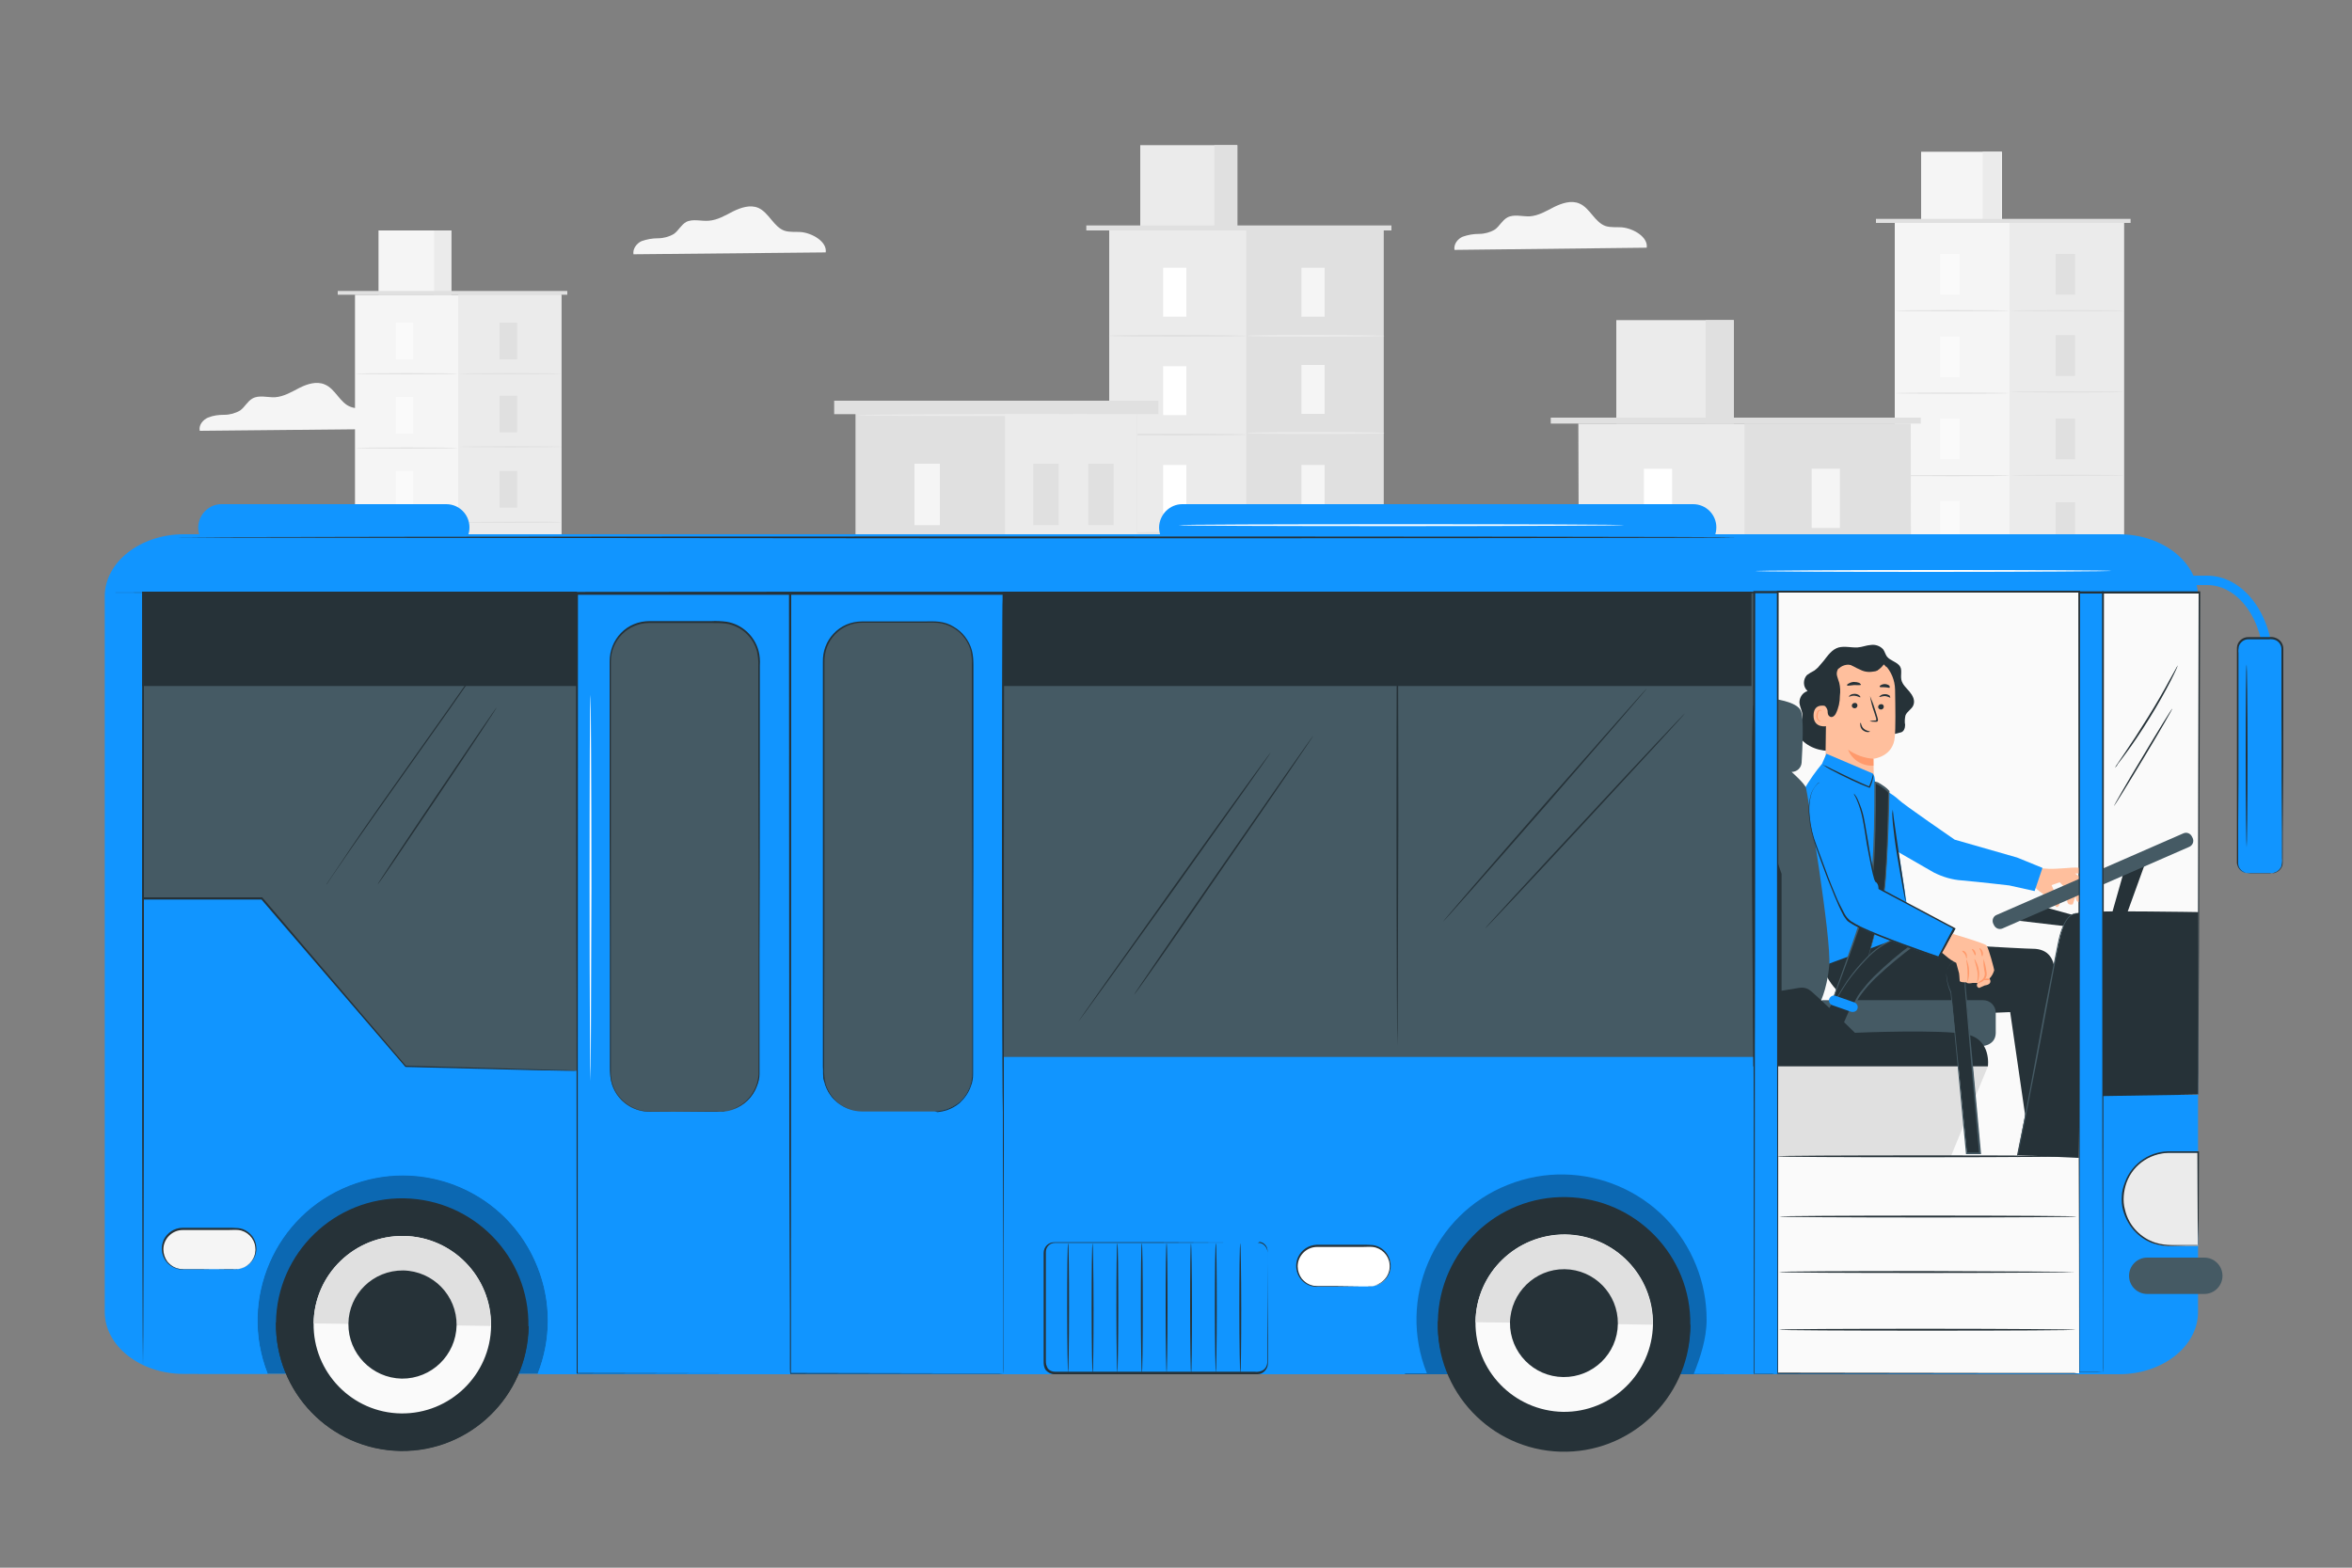 <svg xmlns="http://www.w3.org/2000/svg" xmlns:xlink="http://www.w3.org/1999/xlink" id="Capa_1" x="0px" y="0px" viewBox="0 0 750 500" style="enable-background:new 0 0 750 500;" xml:space="preserve">
<rect x="0" y="0" width="750" height="500" fill="#808080" stroke="none"/>
<style type="text/css">
	.st0{fill:#EBEBEB;}
	.st1{fill:#E0E0E0;}
	.st2{fill:#FFFFFF;}
	.st3{fill:#F5F5F5;}
	.st4{fill:#FAFAFA;}
	.st5{fill:#1195FF;}
	.st6{fill:#263238;}
	.st7{fill:#0C68B2;}
	.st8{fill:#1B2327;}
	.st9{fill:#455A64;}
	.st10{fill:#FFBF9D;}
	.st11{fill:#FF9A6C;}
</style>
<g>
	<rect x="353.7" y="73.5" class="st0" width="87.5" height="228.9"></rect>
	<rect x="397.4" y="73.5" class="st1" width="43.7" height="228.9"></rect>
	<rect x="363.6" y="46.3" class="st0" width="30.9" height="27.2"></rect>
	<rect x="387.2" y="46.3" class="st1" width="7.4" height="27.2"></rect>
	<rect x="346.4" y="71.9" class="st1" width="97.3" height="1.6"></rect>
	<rect x="370.9" y="85.4" class="st2" width="7.4" height="15.6"></rect>
	<path class="st1" d="M397.4,107.1c0,0.2-9.8,0.3-21.9,0.3c-12.1,0-21.9-0.1-21.9-0.3s9.8-0.3,21.9-0.3   C387.6,106.8,397.4,107,397.4,107.1z"></path>
	<rect x="415" y="85.4" class="st3" width="7.4" height="15.6"></rect>
	<path class="st0" d="M441.5,107.1c0,0.2-9.8,0.3-21.9,0.3s-21.9-0.1-21.9-0.3s9.8-0.3,21.9-0.3S441.5,107,441.5,107.1z"></path>
	<rect x="415" y="116.4" class="st3" width="7.4" height="15.6"></rect>
	<path class="st0" d="M441.5,138.1c0,0.2-9.8,0.3-21.9,0.3s-21.9-0.1-21.9-0.3c0-0.2,9.8-0.3,21.9-0.3S441.5,137.9,441.5,138.1z"></path>
	<rect x="415" y="148.3" class="st3" width="7.4" height="15.6"></rect>
	<path class="st0" d="M441.5,170c0,0.2-9.8,0.3-21.9,0.3s-21.9-0.1-21.9-0.3c0-0.2,9.8-0.3,21.9-0.3S441.5,169.9,441.5,170z"></path>
	<rect x="415" y="180.2" class="st3" width="7.4" height="15.6"></rect>
	<path class="st0" d="M441.5,202c0,0.2-9.8,0.3-21.9,0.3s-21.9-0.1-21.9-0.3c0-0.2,9.8-0.3,21.9-0.3S441.5,201.8,441.5,202z"></path>
	<rect x="415" y="211.2" class="st3" width="7.4" height="15.6"></rect>
	<path class="st0" d="M441.5,233c0,0.2-9.8,0.3-21.9,0.3s-21.9-0.1-21.9-0.3c0-0.2,9.8-0.3,21.9-0.3S441.5,232.8,441.5,233z"></path>
	<rect x="415" y="242.4" class="st3" width="7.4" height="15.6"></rect>
	<rect x="415" y="273.9" class="st3" width="7.4" height="15.6"></rect>
	<path class="st0" d="M441.5,264.1c0,0.2-9.8,0.3-21.9,0.3s-21.9-0.1-21.9-0.3c0-0.2,9.8-0.3,21.9-0.3S441.5,263.9,441.5,264.1z"></path>
	<rect x="370.9" y="116.8" class="st2" width="7.4" height="15.6"></rect>
	<path class="st1" d="M397.4,138.6c0,0.2-9.8,0.3-21.9,0.3c-12.1,0-21.9-0.1-21.9-0.3s9.8-0.3,21.9-0.3   C387.6,138.3,397.4,138.4,397.4,138.6z"></path>
	<rect x="370.9" y="148.3" class="st2" width="7.4" height="15.6"></rect>
	<path class="st1" d="M397.4,170c0,0.2-9.8,0.3-21.9,0.3c-12.1,0-21.9-0.1-21.9-0.3c0-0.2,9.8-0.3,21.9-0.3   C387.6,169.7,397.4,169.9,397.4,170z"></path>
	<rect x="370.9" y="179.8" class="st2" width="7.4" height="15.6"></rect>
	<path class="st1" d="M397.4,201.5c0,0.2-9.8,0.3-21.9,0.3c-12.1,0-21.9-0.1-21.9-0.3c0-0.2,9.8-0.3,21.9-0.3   C387.6,201.2,397.4,201.3,397.4,201.5z"></path>
	<rect x="370.9" y="211.2" class="st2" width="7.4" height="15.6"></rect>
	<path class="st1" d="M397.4,233c0,0.2-9.8,0.3-21.9,0.3c-12.1,0-21.9-0.1-21.9-0.3c0-0.2,9.8-0.3,21.9-0.3   C387.6,232.7,397.4,232.8,397.4,233z"></path>
	<rect x="370.9" y="242.7" class="st2" width="7.4" height="15.6"></rect>
	<path class="st1" d="M397.4,264.4c0,0.2-9.8,0.3-21.9,0.3c-12.1,0-21.9-0.1-21.9-0.3s9.8-0.3,21.9-0.3   C387.6,264.1,397.4,264.3,397.4,264.4z"></path>
	<rect x="370.9" y="274.2" class="st2" width="7.4" height="15.6"></rect>
	<rect x="272.8" y="131.9" class="st1" width="89.9" height="170.5"></rect>
	<rect x="320.5" y="131.9" class="st0" width="42.1" height="170.5"></rect>
	<rect x="291.6" y="147.9" class="st3" width="8.1" height="19.6"></rect>
	<rect x="291.6" y="224.8" class="st3" width="8.1" height="19.6"></rect>
	<path class="st3" d="M320.5,175.3c0,0.2-10.7,0.3-23.9,0.3c-13.2,0-23.9-0.1-23.9-0.3s10.7-0.3,23.9-0.3   C309.9,174.9,320.5,175.1,320.5,175.3z"></path>
	<rect x="291.6" y="186.6" class="st3" width="8.1" height="19.6"></rect>
	<path class="st3" d="M320.5,214c0,0.2-10.7,0.3-23.9,0.3c-13.2,0-23.9-0.1-23.9-0.3c0-0.2,10.7-0.3,23.9-0.3   C309.9,213.7,320.5,213.8,320.5,214z"></path>
	<rect x="329.5" y="147.9" class="st1" width="8.1" height="19.6"></rect>
	<rect x="347" y="147.9" class="st1" width="8.1" height="19.6"></rect>
	<rect x="329.5" y="185.2" class="st1" width="8.1" height="19.6"></rect>
	<rect x="347" y="185.2" class="st1" width="8.1" height="19.6"></rect>
	<rect x="329.5" y="222.4" class="st1" width="8.1" height="19.6"></rect>
	<rect x="347" y="222.4" class="st1" width="8.1" height="19.6"></rect>
	<rect x="266" y="127.8" class="st1" width="103.4" height="4.3"></rect>
	<ellipse class="st0" cx="318.4" cy="132.4" rx="44.9" ry="0.3"></ellipse>
	<rect x="604.2" y="71.1" class="st3" width="73" height="231.3"></rect>
	<rect x="640.8" y="71.1" class="st0" width="36.5" height="230.7"></rect>
	<rect x="612.6" y="48.4" class="st3" width="25.8" height="22.7"></rect>
	<rect x="632.2" y="48.4" class="st0" width="6.1" height="22.7"></rect>
	<polyline class="st1" points="598.2,71.1 598.2,69.8 679.4,69.8 679.4,71.1  "></polyline>
	<rect x="618.7" y="81" class="st4" width="6.2" height="13"></rect>
	<ellipse class="st1" cx="622.5" cy="99.1" rx="18.2" ry="0.2"></ellipse>
	<rect x="655.5" y="81" class="st1" width="6.2" height="13"></rect>
	<ellipse class="st1" cx="659.3" cy="99.1" rx="18.2" ry="0.2"></ellipse>
	<rect x="655.5" y="106.9" class="st1" width="6.2" height="13"></rect>
	<ellipse class="st1" cx="659.3" cy="125" rx="18.2" ry="0.2"></ellipse>
	<rect x="655.5" y="133.5" class="st1" width="6.2" height="13"></rect>
	<path class="st1" d="M677.6,151.6c0,0.1-8.2,0.2-18.2,0.2s-18.2-0.1-18.2-0.2c0-0.1,8.2-0.2,18.2-0.2S677.6,151.5,677.6,151.6z"></path>
	<rect x="655.5" y="160.2" class="st1" width="6.2" height="13"></rect>
	<ellipse class="st1" cx="659.3" cy="178.3" rx="18.2" ry="0.2"></ellipse>
	<rect x="655.5" y="186" class="st1" width="6.2" height="13"></rect>
	<ellipse class="st1" cx="659.3" cy="204.2" rx="18.2" ry="0.2"></ellipse>
	<rect x="655.5" y="212" class="st1" width="6.2" height="13"></rect>
	<rect x="655.5" y="238.3" class="st1" width="6.2" height="13"></rect>
	<ellipse class="st1" cx="659.3" cy="230.2" rx="18.2" ry="0.2"></ellipse>
	<rect x="618.7" y="107.3" class="st4" width="6.2" height="13"></rect>
	<ellipse class="st1" cx="622.5" cy="125.4" rx="18.2" ry="0.2"></ellipse>
	<rect x="618.7" y="133.5" class="st4" width="6.2" height="13"></rect>
	<path class="st1" d="M640.8,151.7c0,0.1-8.2,0.2-18.2,0.2s-18.2-0.1-18.2-0.2s8.2-0.2,18.2-0.2S640.8,151.5,640.8,151.7z"></path>
	<rect x="618.7" y="159.8" class="st4" width="6.2" height="13"></rect>
	<path class="st1" d="M640.8,177.9c0,0.1-8.2,0.2-18.2,0.2s-18.2-0.1-18.2-0.2s8.2-0.2,18.2-0.2S640.8,177.8,640.8,177.9z"></path>
	<rect x="618.7" y="186" class="st4" width="6.2" height="13"></rect>
	<ellipse class="st1" cx="622.5" cy="204.2" rx="18.2" ry="0.2"></ellipse>
	<rect x="618.7" y="212.3" class="st4" width="6.2" height="13"></rect>
	<ellipse class="st1" cx="622.5" cy="230.4" rx="18.2" ry="0.2"></ellipse>
	<rect x="618.7" y="238.6" class="st4" width="6.2" height="13"></rect>
	<rect x="113.2" y="94" class="st3" width="65.8" height="208.5"></rect>
	<rect x="146.1" y="94" class="st0" width="32.9" height="207.9"></rect>
	<rect x="120.7" y="73.5" class="st3" width="23.2" height="20.5"></rect>
	<rect x="138.4" y="73.5" class="st0" width="5.5" height="20.5"></rect>
	<polyline class="st1" points="107.7,94 107.7,92.8 180.9,92.8 180.9,94  "></polyline>
	<rect x="126.2" y="102.9" class="st4" width="5.6" height="11.7"></rect>
	<path class="st1" d="M146.1,119.2c0,0.1-7.4,0.2-16.4,0.2s-16.4-0.1-16.4-0.2s7.4-0.2,16.4-0.2C138.7,119,146.1,119.1,146.1,119.2z   "></path>
	<rect x="159.3" y="102.9" class="st1" width="5.6" height="11.7"></rect>
	<path class="st1" d="M179.2,119.2c0,0.1-7.4,0.2-16.4,0.2c-9.1,0-16.4-0.1-16.4-0.2s7.4-0.2,16.4-0.2   C171.9,119,179.2,119.1,179.2,119.2z"></path>
	<rect x="159.3" y="126.2" class="st1" width="5.6" height="11.7"></rect>
	<path class="st1" d="M179.2,142.5c0,0.1-7.4,0.2-16.4,0.2c-9.1,0-16.4-0.1-16.4-0.2s7.4-0.2,16.4-0.2   C171.9,142.3,179.2,142.4,179.2,142.5z"></path>
	<rect x="159.3" y="150.2" class="st1" width="5.6" height="11.7"></rect>
	<path class="st1" d="M179.2,166.6c0,0.1-7.4,0.2-16.4,0.2c-9.1,0-16.4-0.1-16.4-0.2c0-0.1,7.4-0.2,16.4-0.2   C171.9,166.3,179.2,166.4,179.2,166.6z"></path>
	<rect x="159.3" y="174.2" class="st1" width="5.6" height="11.7"></rect>
	<path class="st1" d="M179.2,190.6c0,0.1-7.4,0.2-16.4,0.2c-9.1,0-16.4-0.1-16.4-0.2s7.4-0.2,16.4-0.2   C171.9,190.3,179.2,190.4,179.2,190.6z"></path>
	<rect x="159.3" y="197.5" class="st1" width="5.6" height="11.7"></rect>
	<path class="st1" d="M179.2,213.9c0,0.1-7.4,0.2-16.4,0.2c-9.1,0-16.4-0.1-16.4-0.2s7.4-0.2,16.4-0.2   C171.9,213.7,179.2,213.8,179.2,213.9z"></path>
	<rect x="159.3" y="221" class="st1" width="5.6" height="11.7"></rect>
	<rect x="159.3" y="244.7" class="st1" width="5.6" height="11.7"></rect>
	<path class="st1" d="M179.2,237.3c0,0.1-7.4,0.2-16.4,0.2c-9.1,0-16.4-0.1-16.4-0.2s7.4-0.2,16.4-0.2   C171.9,237.1,179.2,237.2,179.2,237.3z"></path>
	<rect x="126.2" y="126.6" class="st4" width="5.6" height="11.7"></rect>
	<path class="st1" d="M146.1,142.9c0,0.1-7.4,0.2-16.4,0.2s-16.4-0.1-16.4-0.2c0-0.1,7.4-0.2,16.4-0.2   C138.7,142.7,146.1,142.8,146.1,142.9z"></path>
	<rect x="126.2" y="150.2" class="st4" width="5.6" height="11.7"></rect>
	<path class="st1" d="M146.1,166.6c0,0.1-7.4,0.2-16.4,0.2s-16.4-0.1-16.4-0.2s7.4-0.2,16.4-0.2   C138.7,166.3,146.1,166.4,146.1,166.6z"></path>
	<rect x="126.2" y="173.9" class="st4" width="5.6" height="11.7"></rect>
	<path class="st1" d="M146.1,190.2c0,0.1-7.4,0.2-16.4,0.2s-16.4-0.1-16.4-0.2c0-0.1,7.4-0.2,16.4-0.2   C138.7,190,146.1,190.1,146.1,190.2z"></path>
	<rect x="126.2" y="197.5" class="st4" width="5.6" height="11.7"></rect>
	<path class="st1" d="M146.1,213.9c0,0.1-7.4,0.2-16.4,0.2s-16.4-0.1-16.4-0.2s7.4-0.2,16.4-0.2   C138.7,213.7,146.1,213.8,146.1,213.9z"></path>
	<rect x="126.2" y="221.2" class="st4" width="5.6" height="11.7"></rect>
	<path class="st1" d="M146.1,237.6c0,0.1-7.4,0.2-16.4,0.2s-16.4-0.1-16.4-0.2c0-0.1,7.4-0.2,16.4-0.2   C138.7,237.3,146.1,237.4,146.1,237.6z"></path>
	<rect x="126.2" y="244.9" class="st4" width="5.6" height="11.7"></rect>
	<polygon class="st0" points="609.8,302.7 503.8,302.7 503.3,135.1 609.3,135.1  "></polygon>
	<rect x="556.3" y="135.1" class="st1" width="53" height="167.6"></rect>
	<rect x="515.4" y="102.1" class="st0" width="37.5" height="33"></rect>
	<rect x="543.9" y="102.1" class="st1" width="8.9" height="33"></rect>
	<rect x="494.5" y="133.2" class="st1" width="118" height="1.9"></rect>
	<rect x="524.2" y="149.5" class="st2" width="9" height="18.9"></rect>
	<path class="st1" d="M556.3,175.8c0,0.2-11.9,0.4-26.5,0.4c-14.6,0-26.5-0.2-26.5-0.4c0-0.2,11.9-0.4,26.5-0.4   C544.5,175.5,556.3,175.7,556.3,175.8z"></path>
	<rect x="577.7" y="149.5" class="st3" width="9" height="18.9"></rect>
	<path class="st0" d="M609.8,175.8c0,0.2-11.9,0.4-26.5,0.4c-14.6,0-26.5-0.2-26.5-0.4c0-0.2,11.9-0.4,26.5-0.4   C597.9,175.5,609.8,175.7,609.8,175.8z"></path>
	<rect x="577.7" y="187.1" class="st3" width="9" height="18.9"></rect>
	<path class="st0" d="M609.8,213.4c0,0.2-11.9,0.4-26.5,0.4c-14.6,0-26.5-0.2-26.5-0.4c0-0.2,11.9-0.4,26.5-0.4   C597.9,213.1,609.8,213.2,609.8,213.4z"></path>
	<rect x="577.7" y="225.8" class="st3" width="9" height="18.9"></rect>
	<path class="st0" d="M609.8,252.1c0,0.2-11.9,0.4-26.5,0.4c-14.6,0-26.5-0.2-26.5-0.4s11.9-0.4,26.5-0.4   C597.9,251.8,609.8,251.9,609.8,252.1z"></path>
	<rect x="577.7" y="264.5" class="st3" width="9" height="18.9"></rect>
	<path class="st0" d="M609.8,290.8c0,0.2-11.9,0.4-26.5,0.4c-14.6,0-26.5-0.2-26.5-0.4s11.9-0.4,26.5-0.4   C597.9,290.5,609.8,290.6,609.8,290.8z"></path>
	<rect x="524.2" y="187.7" class="st2" width="9" height="18.9"></rect>
	<path class="st1" d="M556.3,214c0,0.2-11.9,0.4-26.5,0.4c-14.6,0-26.5-0.2-26.5-0.4c0-0.2,11.9-0.4,26.5-0.4   C544.5,213.6,556.3,213.8,556.3,214z"></path>
	<rect x="524.2" y="225.8" class="st2" width="9" height="18.9"></rect>
	<path class="st1" d="M556.3,252.1c0,0.2-11.9,0.4-26.5,0.4c-14.6,0-26.5-0.2-26.5-0.4c0-0.2,11.9-0.4,26.5-0.4   C544.5,251.8,556.3,252,556.3,252.1z"></path>
	<rect x="524.2" y="264" class="st2" width="9" height="18.9"></rect>
	<path class="st1" d="M556.3,290.3c0,0.2-11.9,0.4-26.5,0.4c-14.6,0-26.5-0.2-26.5-0.4s11.9-0.4,26.5-0.4   C544.5,289.9,556.3,290.1,556.3,290.3z"></path>
	<path class="st1" d="M647.3,302.4c0,0.1-128.9,0.3-287.9,0.3s-287.9-0.1-287.9-0.3s128.9-0.3,287.9-0.3   C518.5,302.2,647.3,302.3,647.3,302.4z"></path>
	<path class="st3" d="M125,136.8c0.5-3.4-4.3-6.2-8-6.5c-1.7-0.1-3.5,0.1-5.1-0.5c-3.5-1.2-4.9-5.8-8.4-7.2c-2.6-1.1-5.6-0.1-8,1.1   c-2.5,1.3-5,2.8-7.8,3c-2.4,0.1-5.1-0.8-7.2,0.4c-1.6,0.9-2.4,2.7-3.9,3.8c-1.5,0.9-3.3,1.4-5.1,1.4c-1.8,0-3.5,0.2-5.2,0.9   c-1.6,0.7-3,2.4-2.6,4.2L125,136.8z"></path>
	<path class="st3" d="M263.3,80.5c0.5-3.4-4.3-6.2-8-6.5c-1.7-0.1-3.5,0.1-5.1-0.4c-3.5-1.2-5-5.8-8.4-7.3c-2.6-1.1-5.5-0.1-8,1.1   c-2.5,1.3-5,2.8-7.8,3c-2.4,0.2-5.1-0.7-7.2,0.4c-1.6,0.9-2.4,2.7-3.9,3.8c-1.5,0.9-3.3,1.4-5.1,1.4c-1.8,0-3.5,0.3-5.2,0.9   c-1.6,0.7-2.9,2.5-2.6,4.2L263.3,80.5z"></path>
	<path class="st3" d="M525.1,79c0.5-3.4-4.3-6.2-8-6.5c-1.7-0.1-3.5,0.1-5.1-0.4c-3.5-1.2-5-5.8-8.4-7.2c-2.6-1.1-5.5-0.1-8,1.1   c-2.5,1.3-5,2.8-7.8,3c-2.4,0.1-5.1-0.8-7.2,0.4c-1.6,0.9-2.4,2.7-3.9,3.8c-1.5,0.9-3.3,1.4-5.1,1.4c-1.8,0-3.5,0.3-5.2,0.9   c-1.6,0.7-2.9,2.4-2.6,4.2L525.1,79z"></path>
	<polyline class="st5" points="63.2,362 180.3,362 180.3,438.1 63.2,438.1 63.2,362  "></polyline>
	<path class="st6" d="M180.3,438.1H63.2V362h117.1V438.1 M63.3,438.1h117V362h-117V438.1"></path>
	<path class="st7" d="M128.4,374.9c-5.7,0-11.5,1.1-17.1,3.3c-23.7,9.4-35.2,36.2-26,59.9h86.2c4.3-10.9,4.3-23.1-0.1-34   C164.2,385.9,146.8,374.9,128.4,374.9"></path>
	<path class="st8" d="M171.6,438.1H85.4c0,0,0,0,0,0L171.6,438.1C171.5,438.1,171.6,438.1,171.6,438.1"></path>
	<path class="st5" d="M675.7,170.4H58.6c-13.9,0-25.2,8.9-25.2,19.8v228.2c0,10.9,11.3,19.8,25.2,19.8h26.8   c-9.5-23.7,2.1-50.7,25.9-60.1c23.7-9.5,50.7,2.1,60.1,25.9c4.4,11,4.4,23.3,0,34.3h504.3c13.9,0,25.2-8.9,25.2-19.8V190.3   C700.9,179.3,689.6,170.4,675.7,170.4"></path>
	<rect x="319.8" y="188.7" class="st9" width="247.1" height="148.4"></rect>
	<path class="st6" d="M33.9,189c0-0.1,149.4-0.3,333.7-0.3c184.3,0,333.7,0.1,333.7,0.3c0,0.1-149.4,0.3-333.7,0.3   C183.3,189.3,33.9,189.1,33.9,189z"></path>
	<path class="st5" d="M377,160.8h162.9c4.1,0,7.4,3.3,7.4,7.4c0,4.1-3.3,7.4-7.4,7.4H377c-4.1,0-7.4-3.3-7.4-7.4   C369.7,164.1,373,160.8,377,160.8z"></path>
	<path class="st5" d="M70.6,160.8h71.7c4.1,0,7.4,3.3,7.4,7.4c0,4.1-3.3,7.4-7.4,7.4H70.6c-4.1,0-7.4-3.3-7.4-7.4   C63.3,164.1,66.6,160.8,70.6,160.8z"></path>
	<polyline class="st7" points="549.8,359.6 448,359.6 448,438.3 549.8,438.3 549.8,359.6  "></polyline>
	<path class="st9" d="M702.9,412.7h-18.2c-3.2,0-5.8-2.6-5.8-5.8c0-3.2,2.6-5.8,5.8-5.8h18.2c3.2,0,5.8,2.6,5.8,5.8   C708.7,410.1,706.1,412.7,702.9,412.7z"></path>
	<path class="st0" d="M700.9,397.4h-9.2c-8.2,0-14.9-6.7-14.9-14.9c0-8.2,6.7-14.9,14.9-14.9h9.2V397.4z"></path>
	<path class="st6" d="M700.9,397.4c0-0.2,0-0.4,0-0.6c0-0.4,0-1,0-1.7c0-1.5,0-3.6-0.1-6.2c0-5.3-0.1-12.7-0.1-21.4l0.2,0.2h-8.5   c-3-0.1-6,0.7-8.5,2.3c-2.7,1.7-4.7,4.2-5.8,7.2c-0.5,1.4-0.8,2.9-0.9,4.3c-0.1,1.4,0,2.9,0.4,4.3c0.6,2.6,1.9,5,3.8,6.9   c1.6,1.6,3.6,2.9,5.8,3.6c1.8,0.6,3.7,0.8,5.6,0.8h4.4l2.8,0h0.7L700.9,397.4c0.1-0.1,0-0.1-0.2-0.1H700l-2.8,0l-4.4,0.1   c-2,0.1-3.9-0.1-5.8-0.7c-2.3-0.7-4.3-2-6-3.7c-1.9-1.9-3.3-4.4-4-7c-0.4-1.4-0.5-2.9-0.4-4.4c0-0.8,0.1-1.5,0.3-2.3   c0.2-0.8,0.4-1.5,0.7-2.2c1.1-3.1,3.2-5.7,6-7.5c2.6-1.7,5.7-2.5,8.8-2.4h8.8v0.2c0,8.8-0.1,16.2-0.1,21.5c0,2.6,0,4.6-0.1,6.1   c0,0.7,0,1.2,0,1.6C701,396.9,701,397.1,700.9,397.4z"></path>
	<path class="st3" d="M75.2,404.8H58.3c-3.6,0-6.5-2.9-6.5-6.5s2.9-6.5,6.5-6.5h16.9c3.6,0,6.4,2.9,6.4,6.5S78.7,404.8,75.2,404.8z"></path>
	<path class="st6" d="M75.2,404.8c1-0.1,1.9-0.3,2.8-0.7c2.4-1.2,3.8-3.8,3.4-6.4c-0.3-2.8-2.6-5.1-5.4-5.4c-1-0.1-2.1,0-3.2,0H58.3   c-3.4,0-6.2,2.8-6.2,6.2c0,1.4,0.5,2.8,1.3,3.9c0.7,0.8,1.5,1.5,2.5,1.9c0.9,0.4,1.9,0.5,2.9,0.5h5.5l8,0.1h2.2   C74.7,404.7,75,404.7,75.2,404.8c-0.2,0-0.4,0-0.7,0h-2.2l-8,0.1h-5.5c-1.1,0.1-2.1-0.1-3.1-0.5c-3.4-1.4-5-5.3-3.6-8.7l0-0.1   c1.1-2.4,3.5-4,6.1-4h14.5c1.1,0,2.2,0,3.3,0.1c1.1,0.1,2.1,0.5,2.9,1.1c1.6,1.1,2.6,2.8,2.8,4.7c0.2,1.6-0.2,3.1-1.1,4.4   c-1.1,1.6-2.8,2.6-4.7,2.8c-0.2,0-0.4,0-0.6,0S75.2,404.8,75.2,404.8z"></path>
	<path class="st5" d="M724.8,211.5h-3c0-13.7-8-24.9-18-24.9h-33v-3h33C715.4,183.6,724.8,196.1,724.8,211.5z"></path>
	<path class="st5" d="M716.8,203.5h7.5c1.9,0,3.4,1.5,3.4,3.4v68.2c0,1.9-1.5,3.4-3.4,3.4h-7.5c-1.9,0-3.4-1.5-3.4-3.4v-68.2   C713.4,205,715,203.5,716.8,203.5z"></path>
	<path class="st6" d="M724.3,278.5c0.6,0,1.1-0.2,1.7-0.5c0.6-0.4,1.1-0.9,1.4-1.5c0.3-0.9,0.4-1.9,0.3-2.8c0-4.4,0-10.7-0.1-18.5   c-0.1-7.8,0-17.1-0.1-27.5c0-5.2,0-10.6,0-16.2v-4.2c0.1-1.4-0.7-2.7-2-3.2c-0.6-0.2-1.3-0.3-2-0.2h-6.6c-1.4,0-2.6,1-3,2.3   c-0.1,0.7-0.2,1.4-0.1,2.1v2.2c0,2.9,0,5.8,0,8.6c0,5.6,0,11,0,16.2c0,10.3,0,19.6-0.1,27.5c0,3.9,0,7.4,0,10.5c0,0.8,0,1.5,0,2.2   c0.1,1.3,1,2.4,2.3,2.8c0.5,0.1,1.1,0.2,1.7,0.2l5,0h1.3L724.3,278.5l-0.4-0.1h-1.3h-5c-0.6,0-1.2,0-1.8-0.1   c-1.4-0.4-2.3-1.6-2.5-3c0-0.7,0-1.5,0-2.3c0-3.1,0-6.6,0-10.5c0-7.8,0-17.1,0-27.5c0-5.2,0-10.6,0-16.2v-11.7c0-0.4,0-0.8,0.1-1.2   c0.4-1.6,1.9-2.7,3.5-2.7h6.7c0.8-0.1,1.5,0,2.2,0.3c1.5,0.6,2.4,2.1,2.3,3.7c0,1.4,0,2.8,0,4.2c0,5.6,0,11,0,16.2   c0,10.3,0,19.6-0.1,27.5s-0.1,14.1-0.1,18.5c0,0.5,0,1.1,0,1.6c0,1.2-0.7,2.3-1.8,2.9c-0.4,0.2-0.8,0.4-1.2,0.4   C724.8,278.5,724.6,278.5,724.3,278.5z"></path>
	<polygon class="st9" points="183.9,341.5 129.3,340.1 83.4,286.5 45.6,286.5 45.6,189 183.9,189  "></polygon>
	<path class="st6" d="M183.9,341.5c0,0,0-0.2,0-0.7c0-0.5,0-1.2,0-2.1c0-1.9,0-4.7,0-8.3c0-7.2,0-17.8-0.1-31.2   c0-26.8-0.1-64.9-0.1-110.2l0.2,0.2H60.8H45.6l0.3-0.3c0,34.6,0,67.6,0,97.5l-0.2-0.2h37.8h0.1l0.1,0.1l45.8,53.7l-0.1-0.1   l40.2,1.1l10.7,0.3l2.8,0.1L183.9,341.5l-0.9,0l-2.7,0l-10.6-0.2l-40.3-1h-0.1l0,0l-46-53.5l0.2,0.1H45.6h-0.2v-0.2   c0-30,0-62.9,0-97.5v-0.3h15.4h123.1h0.2v0.3c0,45.4-0.1,83.5-0.1,110.3c0,13.4,0,23.9-0.1,31.2c0,3.6,0,6.3,0,8.2   c0,0.9,0,1.6,0,2.1C183.9,341.3,183.9,341.5,183.9,341.5z"></path>
	<path class="st6" d="M458.5,421.4c0.4-22.2,18.7-40,40.9-39.6c22.2,0.4,40,18.7,39.6,40.9c-0.4,22.2-18.7,40-40.9,39.6   C475.9,462,458.1,443.6,458.5,421.4z"></path>
	<path class="st6" d="M458.5,421.4v0.1c-0.7,22.2,16.8,40.8,39,41.5c22.2,0.7,40.8-16.8,41.5-39c0-0.5,0-0.9,0-1.4v-0.1L458.5,421.4   z"></path>
	<path class="st4" d="M470.5,421.6c-0.2,15.6,12.3,28.4,27.9,28.7c15.6,0.2,28.4-12.3,28.7-27.9c0.2-15.6-12.2-28.4-27.9-28.7   C483.5,393.6,470.7,406,470.5,421.6z"></path>
	<path class="st1" d="M499.2,393.8c-15.6-0.2-28.5,12.2-28.7,27.9l0,0l56.5,0.8C527.2,406.8,514.8,394,499.2,393.8z"></path>
	<path class="st6" d="M481.5,421.8c-0.1,9.5,7.5,17.3,17,17.4c9.5,0.1,17.3-7.5,17.4-17c0.1-9.5-7.5-17.3-17-17.4   C489.5,404.7,481.7,412.3,481.5,421.8L481.5,421.8z"></path>
	<path class="st6" d="M88,421.8c0.3-22.2,18.7-40,40.9-39.6s40,18.7,39.6,40.9c-0.3,22.2-18.7,40-40.9,39.6S87.7,444.1,88,421.8z"></path>
	<path class="st6" d="M88,421.8L88,421.8c-0.3,22.3,17.4,40.6,39.7,41c22.2,0.3,40.5-17.4,40.9-39.7v-0.1L88,421.8z"></path>
	<path class="st4" d="M100,422.1c-0.2,15.6,12.3,28.5,27.9,28.7c15.6,0.2,28.5-12.3,28.7-27.9c0.2-15.6-12.3-28.5-27.9-28.7h0   C113.1,394,100.2,406.4,100,422.1z"></path>
	<path class="st1" d="M128.7,394.2c-15.6-0.2-28.5,12.2-28.7,27.9l56.5,0.8C156.8,407.3,144.3,394.4,128.7,394.2z"></path>
	<path class="st6" d="M111.1,422.2c-0.1,9.5,7.5,17.3,17,17.5c9.5,0.1,17.3-7.5,17.5-17c0.1-9.5-7.5-17.3-17-17.5   C119,405.1,111.2,412.7,111.1,422.2z"></path>
	<path class="st6" d="M45.6,435.4c-0.1,0-0.3-55.2-0.3-123.2c0-68.1,0.1-123.2,0.3-123.2s0.3,55.2,0.3,123.2S45.7,435.4,45.6,435.4z   "></path>
	<path class="st6" d="M54.9,171.4c0-0.1,111.7-0.3,249.4-0.3c137.7,0,249.4,0.1,249.4,0.3s-111.7,0.3-249.4,0.3   C166.5,171.6,54.9,171.5,54.9,171.4z"></path>
	<path class="st6" d="M319.8,354.6c-0.1,0-0.3-36.6-0.3-81.7s0.1-81.7,0.3-81.7c0.1,0,0.3,36.6,0.3,81.7   C320,318.1,319.9,354.6,319.8,354.6z"></path>
	<path class="st6" d="M445.6,333.6c-0.1,0-0.3-31.9-0.3-71.2s0.1-71.2,0.3-71.2c0.2,0,0.3,31.9,0.3,71.2   C445.8,301.8,445.7,333.6,445.6,333.6z"></path>
	<path class="st6" d="M361.6,317.3c-0.1-0.1,12.6-18.7,28.4-41.5s28.7-41.3,28.8-41.2s-12.6,18.7-28.4,41.5   C374.7,299,361.8,317.4,361.6,317.3z"></path>
	<path class="st6" d="M343.9,325.8c-0.1-0.1,13.5-19.3,30.4-43c16.9-23.7,30.7-42.8,30.9-42.8s-13.5,19.3-30.4,43   C357.8,306.7,344,325.8,343.9,325.8z"></path>
	<path class="st6" d="M460.2,293.9c-0.1-0.1,14.3-16.8,32.3-37.4c18-20.5,32.6-37.1,32.7-37c0.1,0.1-14.4,16.8-32.3,37.4   C474.9,277.5,460.3,294,460.2,293.9z"></path>
	<path class="st6" d="M473.5,296.2c-0.1-0.1,14.1-15.6,31.7-34.5c17.6-19,32-34.3,32.1-34.2S523.2,243,505.6,262   S473.6,296.3,473.5,296.2z"></path>
	<path class="st5" d="M319.8,354.5v83.5H455c-9.5-23.7,2.1-50.7,25.8-60.1c23.7-9.5,50.7,2.1,60.1,25.8c2.2,5.5,3.3,11.3,3.3,17.2   c0,6.1-2,12-4.1,17.3l19.1,0.1v-83.8H319.8z"></path>
	<path class="st2" d="M436.8,410.3H420c-3.6,0-6.5-2.9-6.5-6.5c0-3.6,2.9-6.5,6.5-6.5h16.9c3.6,0,6.5,2.9,6.5,6.5   C443.3,407.4,440.4,410.3,436.8,410.3L436.8,410.3z"></path>
	<path class="st6" d="M436.8,410.3c1-0.1,1.9-0.3,2.8-0.8c1-0.5,1.9-1.3,2.5-2.2c0.8-1.2,1.2-2.7,1-4.2c-0.3-2.8-2.6-5.1-5.4-5.4   c-1-0.1-2.1,0-3.2,0H420c-3.4,0-6.2,2.8-6.2,6.2c0,1.4,0.5,2.8,1.3,3.9c0.7,0.8,1.5,1.5,2.5,1.9c0.9,0.4,1.9,0.5,2.9,0.5h5.5l8,0.1   h2.2C436.4,410.2,436.7,410.2,436.8,410.3c-0.2,0-0.4,0-0.7,0l-2.2,0l-8,0.1h-5.5c-1.1,0.1-2.1-0.1-3.1-0.5   c-3.4-1.5-4.9-5.5-3.4-8.9c1.1-2.4,3.4-3.9,6-4h14.5c1.1,0,2.2,0,3.3,0.1c3,0.4,5.4,2.8,5.7,5.9c0.2,1.6-0.2,3.1-1.1,4.4   c-0.7,1-1.6,1.7-2.6,2.2c-0.7,0.3-1.4,0.5-2.1,0.6c-0.2,0-0.4,0-0.6,0L436.8,410.3z"></path>
	<rect x="184" y="189.4" class="st5" width="67.8" height="248.7"></rect>
	<path class="st6" d="M251.8,438.1c0,0,0-0.4,0-1.2s0-2,0-3.6c0-3.2,0-7.9,0-14c0-12.2,0-30-0.1-52.2c0-44.4-0.1-106.5-0.1-177.6   l0.2,0.2H184l0.3-0.3c0,101.5-0.1,191.8-0.1,248.7l-0.2-0.2l50,0.1h13.3h3.4L251.8,438.1l-1.1-0.1h-3.4h-13.2l-50,0.1h-0.2v-0.2   c0-56.9-0.1-147.2-0.1-248.7V189h68.3v0.2c0,71.2-0.1,133.4-0.1,177.8c0,22.2,0,39.9-0.1,52.1c0,6.1,0,10.8,0,14c0,1.6,0,2.8,0,3.6   C251.9,437.5,251.8,438.1,251.8,438.1z"></path>
	<path class="st9" d="M207.1,198.4h22.5c6.9,0,12.5,5.6,12.5,12.5v131.2c0,6.9-5.6,12.5-12.5,12.5h-22.5c-6.9,0-12.5-5.6-12.5-12.5   V210.9C194.6,204,200.2,198.4,207.1,198.4z"></path>
	<path class="st6" d="M229.6,354.5c0,0,0.3,0,1-0.1c1-0.1,1.9-0.3,2.8-0.6c1.5-0.5,2.9-1.3,4.1-2.3c1.6-1.4,2.9-3.2,3.6-5.2   c0.5-1.2,0.7-2.5,0.8-3.7c0-1.3,0-2.8,0-4.3c0-3,0-6.2,0-9.6c0-6.9,0-14.8,0-23.5c0-17.5,0-38.2-0.1-61.3c0-5.8,0-11.7,0-17.7   v-13.8c0.1-1.5-0.1-3.1-0.4-4.6c-1.2-4.6-5-8.1-9.8-8.9c-1.6-0.2-3.2-0.2-4.8-0.2h-19.8c-6.7,0-12.2,5.5-12.2,12.2l0,0.1v19.2   c0,12.6,0,24.7,0,36.2c0,23.1,0,43.9,0,61.3c0,4.4,0,8.5,0,12.4c0,1,0,2,0,2.9c0.1,0.9,0.2,1.8,0.5,2.7c0.5,1.7,1.4,3.3,2.6,4.6   c2.2,2.4,5.2,3.9,8.4,4.1c3,0.1,5.7,0,8.1,0.1h11.2h2.9L229.6,354.5l-1-0.1h-2.9l-11.2,0.1c-2.4,0-5.1,0-8.1,0   c-3.3-0.2-6.4-1.7-8.6-4.1c-1.9-2.1-3-4.7-3.2-7.5c-0.1-1-0.1-1.9-0.1-2.9c0-3.9,0-8.1,0-12.4c0-17.5,0-38.2-0.1-61.3   c0-11.5,0-23.6,0-36.2c0-6.3,0-12.7,0-19.2c0-3.4,1.3-6.6,3.6-9c2.4-2.5,5.7-3.8,9.1-3.8h19.7c1.6-0.1,3.3,0,4.9,0.2   c4.9,0.8,8.9,4.5,10.2,9.3c0.4,1.5,0.5,3.1,0.4,4.7V226c0,6,0,11.9,0,17.7c0,23.1,0,43.8-0.1,61.3c0,8.7,0,16.6,0,23.6   c0,3.5,0,6.7,0,9.6c0,1.5,0,2.9,0,4.3c0,1.3-0.3,2.6-0.8,3.8c-1.3,3.6-4.2,6.4-7.9,7.5c-0.9,0.3-1.9,0.5-2.9,0.5L229.6,354.5z"></path>
	<path class="st6" d="M319.9,438.1c0,0,0-0.4,0-1.2s0-2,0-3.6c0-3.2,0-7.9,0-14c0-12.2,0-30-0.1-52.2c0-44.4-0.1-106.5-0.1-177.6   l0.2,0.2h-67.9l0.3-0.3c0,101.5-0.1,191.8-0.1,248.7l-0.2-0.2l49.9,0.1h13.3h3.4L319.9,438.1l-1.1,0h-3.4h-13.2l-50,0.1H252V438   c0-56.9-0.1-147.2-0.1-248.7V189h68.3v0.2c-0.1,71.2-0.1,133.4-0.1,177.8c0,22.2-0.1,39.9-0.1,52.1c0,6.1,0,10.8,0,14   c0,1.6,0,2.8,0,3.6S319.9,438.1,319.9,438.1z"></path>
	<path class="st9" d="M274.9,198.4h23c6.7,0,12.2,5.5,12.2,12.2v131.7c0,6.7-5.5,12.2-12.2,12.2h-23c-6.7,0-12.2-5.5-12.2-12.2   V210.6C262.7,203.9,268.2,198.4,274.9,198.4z"></path>
	<path class="st6" d="M298,354.5c1.3-0.1,2.6-0.3,3.8-0.7c1.5-0.5,2.9-1.3,4.1-2.3c1.6-1.4,2.8-3.2,3.5-5.3c0.4-1.2,0.6-2.5,0.6-3.8   c0-1.3,0-2.8,0-4.3c0-3,0-6.2,0-9.7c0-6.9,0-14.8,0-23.6c0-17.5,0-38.3-0.1-61.4c0-5.8,0-11.7,0-17.7c0-3,0-6.1,0-9.2V212   c0.1-1.5-0.1-3.1-0.4-4.6c-1.3-4.6-5.2-8-10-8.7c-1.5-0.2-3.2-0.1-4.8-0.1h-19.8c-3.3,0-6.4,1.4-8.7,3.8c-2.2,2.4-3.4,5.5-3.3,8.8   c0,6.5,0,12.9,0,19.2c0,12.6,0,24.7,0,36.2c0,23.1,0,43.9-0.1,61.4c0,4.4,0,8.5,0,12.5c-0.1,1.9,0.1,3.8,0.6,5.6   c0.6,1.7,1.5,3.2,2.7,4.5c2.2,2.4,5.3,3.7,8.5,3.8h8.1h11.2h2.9h1h-1h-2.9l-11.2,0h-8.1c-3.3-0.1-6.4-1.4-8.7-3.8   c-1.3-1.3-2.2-2.9-2.8-4.6c-0.1-0.4-0.2-0.9-0.4-1.4s-0.2-0.9-0.2-1.4c-0.1-1,0-1.9-0.1-2.9c0-3.9,0-8.1,0-12.5   c0-17.5,0-38.3,0-61.4c0-11.6,0-23.7,0-36.2v-19c-0.1-3.4,1.1-6.7,3.4-9.1c2.3-2.5,5.6-3.9,9.1-3.9h19.7c1.6,0,3.2-0.1,4.9,0.1   c1.6,0.2,3.2,0.7,4.6,1.6c2.8,1.6,4.9,4.3,5.8,7.5c0.4,1.5,0.5,3.1,0.5,4.7v13.8c0,6.1,0,12,0,17.7c0,23.1,0,43.9-0.1,61.4   c0,8.7,0,16.6,0,23.6c0,3.5,0,6.7,0,9.7c0,1.5,0,2.9,0,4.3c0,1.3-0.2,2.6-0.7,3.8c-0.7,2.1-2,3.9-3.6,5.4c-1.2,1-2.6,1.8-4.1,2.3   c-0.9,0.3-1.9,0.5-2.9,0.6L298,354.5z"></path>
	<path class="st6" d="M120.4,282.1c-0.1-0.1,8.3-12.8,18.8-28.4c10.5-15.6,19.1-28.2,19.2-28.1c0.1,0.1-8.3,12.8-18.8,28.4   C129.1,269.6,120.6,282.2,120.4,282.1z"></path>
	<path class="st6" d="M104.1,282.1l0.1-0.2l0.4-0.6l1.6-2.4c1.4-2.1,3.4-5.1,5.9-8.8c5-7.4,12.1-17.5,20-28.6   c7.9-11.1,15-21.2,20.1-28.5l6-8.7l1.6-2.4l0.4-0.6c0.1-0.1,0.2-0.2,0.2-0.2l-0.1,0.2l-0.4,0.6l-1.6,2.4c-1.4,2.1-3.4,5.1-5.9,8.8   c-5,7.4-12.1,17.5-20,28.6c-7.9,11.1-15,21.2-20.1,28.5l-6,8.7l-1.6,2.4l-0.4,0.6C104.2,282,104.1,282.1,104.1,282.1z"></path>
	<path class="st6" d="M401,396.4c0.2,0,0.4,0,0.6,0c0.6,0.1,1.1,0.3,1.5,0.7c0.7,0.6,1.1,1.5,1.1,2.4c0,1.1,0,2.3,0,3.7   c0,5.6,0,13.6,0.1,23.6c0,2.5,0,5.1,0,7.8c0.1,1.5-0.8,2.9-2.2,3.5c-0.4,0.1-0.7,0.2-1.1,0.2h-3.2H379h-42.8c-1,0-2-0.5-2.7-1.3   c-0.3-0.4-0.5-0.9-0.6-1.4c-0.1-0.5-0.1-1-0.1-1.5v-16.4c0-3.6,0-7.1,0-10.5v-5.1c0-0.8,0-1.7,0-2.5c0-1.9,1.5-3.4,3.4-3.4h0h7.2   h9.1h16.3l23.6,0.1l6.4,0h1.7h0.6h-0.6h-1.7h-6.4l-23.6,0.1h-16.3h-16.1c-1.6,0-2.9,1.3-2.9,2.9v2.5c0,1.7,0,3.4,0,5.1v10.5   c0,3.6,0,7.2,0,10.9v5.6c0,0.4,0,0.9,0.1,1.3c0.1,0.4,0.3,0.8,0.5,1.2c0.5,0.7,1.4,1.1,2.3,1.1h42.8h18.7h2.2c0.7,0.1,1.3,0,2-0.2   c1.3-0.4,2.1-1.7,2-3.1c0-2.7,0-5.3,0-7.8c0-9.9,0.1-18,0.1-23.6c0-1.4,0-2.6,0-3.7c0-0.9-0.3-1.7-1-2.3c-0.4-0.4-0.9-0.6-1.5-0.7   C401.2,396.4,401,396.4,401,396.4z"></path>
	<path class="st6" d="M340.6,438.1c-0.1,0-0.3-9.3-0.3-20.8c0-11.5,0.1-20.8,0.3-20.8s0.3,9.3,0.3,20.8S340.7,438.1,340.6,438.1z"></path>
	<path class="st6" d="M348.4,438.1c-0.1,0-0.3-9.3-0.3-20.8c0-11.5,0.1-20.8,0.3-20.8c0.1,0,0.3,9.3,0.3,20.8   S348.6,438.1,348.4,438.1z"></path>
	<path class="st6" d="M356.3,438.1c-0.1,0-0.3-9.3-0.3-20.8c0-11.5,0.1-20.8,0.3-20.8c0.2,0,0.3,9.3,0.3,20.8   S356.4,438.1,356.3,438.1z"></path>
	<path class="st6" d="M364.1,438.1c-0.1,0-0.3-9.3-0.3-20.8c0-11.5,0.1-20.8,0.3-20.8c0.2,0,0.3,9.3,0.3,20.8   S364.3,438.1,364.1,438.1z"></path>
	<path class="st6" d="M372,438.1c-0.1,0-0.3-9.3-0.3-20.8c0-11.5,0.1-20.8,0.3-20.8s0.3,9.3,0.3,20.8S372.1,438.1,372,438.1z"></path>
	<path class="st6" d="M379.8,438.1c-0.1,0-0.3-9.3-0.3-20.8c0-11.5,0.1-20.8,0.3-20.8c0.1,0,0.3,9.3,0.3,20.8S380,438.1,379.8,438.1   z"></path>
	<path class="st6" d="M387.7,438.1c-0.1,0-0.3-9.3-0.3-20.8c0-11.5,0.1-20.8,0.3-20.8s0.3,9.3,0.3,20.8S387.8,438.1,387.7,438.1z"></path>
	<path class="st6" d="M395.5,438.1c-0.1,0-0.3-9.3-0.3-20.8c0-11.5,0.1-20.8,0.3-20.8c0.1,0,0.3,9.3,0.3,20.8   S395.7,438.1,395.5,438.1z"></path>
	<rect x="319.9" y="188.7" class="st6" width="238.6" height="30.1"></rect>
	<rect x="45.3" y="188.7" class="st6" width="138.6" height="30.1"></rect>
	<path class="st6" d="M716.4,270.3c-0.1,0-0.3-13.1-0.3-29.2c0-16.2,0.1-29.2,0.3-29.2c0.1,0,0.3,13.1,0.3,29.2   C716.7,257.2,716.5,270.3,716.4,270.3z"></path>
	<path class="st2" d="M188.3,344.8c-0.1,0-0.3-27.6-0.3-61.6c0-34,0.1-61.6,0.3-61.6c0.1,0,0.3,27.6,0.3,61.6   C188.5,317.2,188.4,344.8,188.3,344.8z"></path>
	<path class="st2" d="M518,167.5c0,0.1-31.8,0.3-71.1,0.3c-39.3,0-71.1-0.1-71.1-0.3s31.8-0.3,71.1-0.3S518,167.3,518,167.5z"></path>
	<path class="st2" d="M673.4,182.1c0,0.1-25.5,0.3-56.9,0.3s-56.9-0.1-56.9-0.3c0-0.1,25.5-0.3,56.9-0.3   C647.9,181.8,673.4,181.9,673.4,182.1z"></path>
	<rect x="566.8" y="188.7" class="st4" width="96.2" height="249.3"></rect>
	<path class="st6" d="M663,438.1c0,0,0-0.4,0-1.2c0-0.8,0-2,0-3.6c0-3.2,0-7.8,0-13.9c0-12.1,0-29.8-0.1-51.9   c0-44.3-0.1-106.6-0.1-178.7l0.2,0.2h-96.2l0.3-0.3c0,98.3-0.1,186.9-0.1,249.3l-0.2-0.2l70.5,0.1l19.1,0h5L663,438.1   c0.1,0-0.5,0-1.6,0h-4.9l-19,0l-70.6,0.1h-0.2V438c0-62.4,0-151.1-0.1-249.3v-0.3h96.7v0.2c0,72.2-0.1,134.6-0.1,178.9   c0,22.1,0,39.8-0.1,51.9c0,6,0,10.7,0,13.8c0,1.6,0,2.8,0,3.6S663,438.1,663,438.1z"></path>
	<polygon class="st4" points="700.9,349.1 670.5,349.1 670.5,189 701.3,189  "></polygon>
	<path class="st6" d="M700.9,349.1c0,0,0-0.3,0-0.8s0-1.3,0-2.4c0-2.1,0-5.1,0-9.1c0-7.9,0-19.4,0-33.8c0-28.7,0.1-68.6,0.2-114   l0.3,0.3h-30.8l0.3-0.3c0,67.4-0.1,126.6-0.1,160.1l-0.1-0.1l22.4,0.1h5.9h1.5L700.9,349.1l-0.5,0h-1.5H693l-22.5,0.1h-0.1V349   c0-33.6-0.1-92.7-0.1-160.1v-0.3h31.3v0.4c-0.2,45.5-0.3,85.5-0.4,114.2c-0.1,14.3-0.1,25.8-0.2,33.7c0,3.9,0,7-0.1,9.1   c0,1,0,1.8,0,2.3S700.9,349.1,700.9,349.1z"></path>
	<path class="st10" d="M649.7,276.8c0-0.1,1,0.2,3.7,0.3c2.7,0.1,7.9-0.5,8.5-0.4c0.6,0,8,0.4,8,0.4s-1.7,1.6-3.1,1.4   c-1.4-0.1-2.7-0.1-4.1,0.1l-1,0l2.2,1.6l-0.6,7.3c-0.3,0.3-0.7,0.2-1-0.1l-0.1-0.1c-0.3-0.7-0.4-1.4-0.2-2.1l-1,3.2   c0,0-1,0.4-1.6-0.3c-0.3-0.5-0.3-1.1-0.1-1.6l-0.3-2.8l-2.2-2.3l-2.6,0.9l1.4,3.2c0,0,1.4,2.8,1.1,3.1c-0.3,0.3-0.6,1.3-1.4,0.2   c-0.8-1-1-2-1.8-2.4c-0.8-0.4-5.3-3.2-6.1-5.4L649.7,276.8z"></path>
	<path class="st5" d="M601.8,252.5c1.4,0.7,2.6,1.6,3.7,2.6c1.2,1.3,17.8,12.7,17.8,12.7l19.9,5.7l8.1,3.3l-2.5,7.4l-8.1-1.8   c0,0-9.4-1.1-15.1-1.6c-3.1-0.2-6.1-1.1-8.9-2.5l-11.3-6.5l-4.7-13.5L601.8,252.5z"></path>
	<polyline class="st1" points="633.9,340.1 622.1,368.8 561.5,368.8 561.5,340.1 633.4,339.2  "></polyline>
	<path class="st6" d="M581.1,308.1c2.1,6.4,7.2,11.4,13.7,13.3c10.9,3.2,46.2,1.4,46.2,1.4l5.2,35.8l16.9-2.3c0,0-8-42.5-7.9-45.6   c0.1-4.8-2-8.1-7-8.1c-3,0-37.3-2-37.3-2l-5.3-4l-22.7,8.4L581.1,308.1z"></path>
	<path class="st9" d="M632.4,333.6c0,0,3.9-0.3,4-4.1c0-1.9,0-4.4,0-6.5c0-2.2-1.8-4-4-4h-51.3l-4.1,2.2l-1.1,6l2.1,5.2L632.4,333.6   z"></path>
	<path class="st6" d="M608.9,220.6c-1-1.2-2.3-2.3-2.6-3.8s0.3-3-0.4-4.2c-0.9-1.5-3.1-1.8-4.2-3.2c-0.5-0.7-0.7-1.6-1.2-2.3   c-1-1.1-2.5-1.6-3.9-1.4c-1.5,0.1-2.8,0.7-4.3,0.8c-2,0.1-4-0.5-6,0c-2.1,0.6-3.4,2.5-4.8,4.3l-1.8,2.1c-0.4,0.4-0.8,0.7-1.2,1   c-0.8,0.4-1.6,0.9-2.3,1.4c-1.3,1.4-1.3,3.7,0.1,5l0.1,0.1c-1.6,0.5-2.6,2-2.6,3.7c0.1,0.9,0.4,1.7,0.7,2.6   c0.3,0.8,0.3,1.8,0.1,2.6c-0.3,0.9-1.3,1.3-2.2,0.9l0,0c0.3,1.2,1.1,2.1,2.2,2.7c-0.4,0.4-1,0.7-1.6,0.7c1.6,3.8,6,5.8,10.1,5.9   c4.1,0,8.1-1.5,11.9-3.1l11.1-2.8c1-0.2,1.4-1.4,1.4-2.4c-0.2-1-0.1-2,0.1-3c0.5-1.3,2-2,2.5-3.2   C610.8,223.4,609.9,221.8,608.9,220.6z"></path>
	<path class="st6" d="M582.6,230.7c-0.9-2.5-1.5-5.1-1.9-7.7c-0.4-2.6-0.2-5.3,0.7-7.8c0.1-0.4,1.4-2.9,1.7-2.8   c0.4,0-0.5,2.4-0.3,2.6c1.3,2.4,1.8,5.2,1.5,7.9C584,225.5,583.4,228.2,582.6,230.7"></path>
	<path class="st10" d="M582.4,220.6c-0.2-6.6,3.5-12.2,10.2-12.2h0.6c6.2,0.4,11,5.4,11.1,11.6c0.1,5.7,0.2,12.1-0.1,15.1   c-0.5,6.3-6.8,6.9-6.8,6.9l0.2,10.4l-15.5-9.7L582.4,220.6z"></path>
	<path class="st11" d="M597.4,242c-2.9-0.2-5.7-1.2-8.1-2.9c1.3,3.3,4.6,5.3,8.1,5.1L597.4,242z"></path>
	<path class="st6" d="M600.7,225.4c0,0.5-0.4,0.9-0.9,0.9c-0.5,0-0.9-0.4-0.9-0.8l0,0c0-0.5,0.4-0.9,0.9-0.9   C600.3,224.5,600.7,224.9,600.7,225.4z"></path>
	<path class="st6" d="M602.8,222.5c-0.1,0.1-0.8-0.4-1.7-0.5c-1,0-1.7,0.4-1.8,0.3c-0.1-0.1,0.1-0.3,0.4-0.5   c0.4-0.3,0.9-0.4,1.5-0.4c0.5,0,1,0.2,1.4,0.5C602.7,222.3,602.8,222.5,602.8,222.5z"></path>
	<path class="st6" d="M592.3,225c0,0.5-0.4,0.9-0.9,0.9c-0.5,0-0.9-0.4-0.9-0.8v0c0-0.5,0.4-0.9,0.9-0.9   C591.9,224.1,592.3,224.5,592.3,225L592.3,225z"></path>
	<path class="st6" d="M593.2,222.4c-0.1,0.1-0.8-0.4-1.8-0.5c-1-0.1-1.7,0.4-1.8,0.3c-0.1-0.1,0.1-0.3,0.4-0.5   c0.4-0.3,0.9-0.4,1.5-0.4c0.5,0,1,0.2,1.4,0.5C593.2,222.1,593.3,222.3,593.2,222.4z"></path>
	<path class="st6" d="M596.2,230c0.5-0.1,1.1-0.2,1.6-0.2c0.2,0,0.5,0,0.5-0.2c0-0.3,0-0.5-0.1-0.7c-0.2-0.6-0.4-1.3-0.6-1.9   c-0.6-1.6-1-3.3-1.3-5c0.7,1.6,1.3,3.2,1.8,4.9c0.2,0.7,0.4,1.3,0.6,2c0.1,0.3,0.2,0.7,0.1,1c-0.1,0.2-0.2,0.3-0.4,0.3   c-0.1,0-0.3,0-0.4,0C597.3,230.2,596.8,230.2,596.2,230z"></path>
	<path class="st6" d="M593.3,230.5c0.2,0,0.1,1.1,1,1.9c0.9,0.8,2,0.8,2,0.9s-0.3,0.2-0.7,0.2c-0.6,0-1.2-0.3-1.7-0.7   c-0.4-0.4-0.7-1-0.7-1.6C593.1,230.8,593.3,230.5,593.3,230.5z"></path>
	<path class="st6" d="M593.4,218.4c-0.1,0.2-1.1,0.1-2.2,0.1c-1.1,0.1-2.1,0.3-2.2,0.1c-0.1-0.2,0.1-0.4,0.5-0.6   c0.5-0.3,1.1-0.5,1.7-0.5c0.6,0,1.2,0.1,1.7,0.3C593.2,218.1,593.5,218.3,593.4,218.4z"></path>
	<path class="st6" d="M602.6,219.3c-0.2,0.2-0.8-0.1-1.6-0.1c-0.8-0.1-1.5,0.1-1.6-0.2c-0.1-0.2,0.1-0.3,0.4-0.5   c0.9-0.5,1.9-0.4,2.7,0.2C602.6,219,602.6,219.2,602.6,219.3z"></path>
	<path class="st10" d="M582.7,225.3c-0.1,0-4.3-1.5-4.4,2.8s4.3,3.6,4.3,3.4C582.5,231.4,582.7,225.3,582.7,225.3z"></path>
	<path class="st11" d="M581.2,229.9c0,0-0.1,0-0.2,0.1c-0.2,0.1-0.4,0.1-0.6,0c-0.6-0.4-0.9-1-0.8-1.7c0-0.4,0.1-0.7,0.2-1.1   c0.1-0.3,0.3-0.5,0.6-0.6c0.2,0,0.4,0,0.4,0.2c0.1,0.1,0,0.2,0,0.2s0.1-0.1,0.1-0.2c0-0.1-0.1-0.2-0.2-0.3   c-0.1-0.1-0.3-0.1-0.4-0.1c-0.4,0.1-0.7,0.3-0.8,0.6c-0.2,0.4-0.3,0.8-0.3,1.2c-0.1,0.8,0.3,1.5,1,1.9c0.2,0.1,0.5,0,0.7-0.1   C581.2,230,581.3,229.9,581.2,229.9z"></path>
	<path class="st6" d="M601.6,212.8c0.7-0.4-1.4-2.7-3.1-3.5c-2.6-1.2-6.5-2-9-1.4c-2.8,0.6-5.3,2.3-6.8,4.8   c-1.4,2.7-2.2,5.6-2.1,8.7c-0.1,0.9,0.1,1.8,0.5,2.7c0.6,1,1.7,1.6,1.7,2.9c0,0.5,0.1,1,0.4,1.3c0.8,0.9,1.8,0.1,2.2-0.7   c0.9-1.8,1.3-3.7,1.3-5.7c0.2-1.4,0.1-2.8-0.2-4.1c-0.2-0.7-0.5-1.4-0.7-2.2c-0.2-0.7-0.1-1.5,0.3-2.2c0.1-0.1,0.2-0.2,0.4-0.3   c1.2-1.1,3-1.4,4.5-0.8c2.4,0.9,6.6,2.3,7.7,1.5c0.8-0.5,1.5-1.2,2-1.9L601.6,212.8z"></path>
	<path class="st6" d="M589.8,207.3c2.4-0.8,5-0.6,7.3,0.5c1.2,0.6,2.1,1.7,2.6,2.9c0.4,1.3-0.2,2.7-1.5,3.3h-0.1   c-1.6,0.5-3.4,0.4-4.9-0.4c-1.5-0.6-2.9-1.6-4.5-2.1c-1.7-0.6-3.4-0.7-5.2-0.2C585.3,209.5,587.4,208.1,589.8,207.3z"></path>
	<path class="st5" d="M581,243.6c0,0-9.1,10.6-9,18.1c0,4,9.2,46.4,9.2,46.4l25.5-9.4c1.6-0.6,2.6-2.2,2.3-3.9l-3.4-22.2l-3.7-20   l-3.9-2.8l-0.3-2.1l-0.5-1l-14.8-6.3L581,243.6z"></path>
	<polygon class="st6" points="643.2,293.6 661.9,295.8 663.8,292.6 652.6,289.5 644.7,290.1  "></polygon>
	<polygon class="st6" points="677.7,276.4 673.1,292.6 677.8,292.6 684.2,274.9  "></polygon>
	<path class="st6" d="M647,349.8c0,0,9-49.4,10.5-53.1s1.2-5.3,7.2-5.8c6-0.5,36.3,0,36.3,0v58.2l-37.9,0.6l-0.2,19.6l-19.7-0.9   L647,349.8z"></path>
	<path class="st9" d="M564.9,222.8c0,0,8.2,0.8,9.4,4c0.9,2.3,0.5,11.5,0.2,16.4c-0.1,1.7-1.5,3-3.2,3c0,0,4.2,3.7,4.6,5.1   c0.4,1.5,8.2,48.4,7.4,56.7c-0.8,8.3-3.2,12.3-3.2,12.3l-15.2,0.8V222.8z"></path>
	<path class="st6" d="M584.3,319.3c-0.1-0.1,10.1-26.9,12-35.6c1.9-8.7,1.7-34.2,1.7-34.2c0.8,0,3.5,1.9,4.3,2.9   c0,0-0.3,22.9-1.5,31.8c-1.1,8.8-9.8,37.2-9.8,37.2L584.3,319.3z"></path>
	<path class="st9" d="M584.3,319.3c0.2,0,0.3,0.1,0.5,0.1l1.3,0.4l5,1.6l-0.1,0.1c1.7-5.8,4.5-15.1,7.5-26.8c0.7-3,1.5-6,2-9.3   s0.7-6.7,0.9-10.2c0.4-7.1,0.6-14.6,0.7-22.5v-0.1l0,0.2c-0.6-0.7-1.3-1.2-2-1.7c-0.3-0.2-0.7-0.5-1.1-0.7   c-0.3-0.2-0.7-0.4-1.1-0.4l0.3-0.3c0,10-0.1,19.6-0.8,28.2c-0.2,2.1-0.5,4.2-0.9,6.2c-0.5,2-1.1,3.9-1.6,5.7c-1.1,3.6-2.3,7-3.4,10   c-2.1,6.1-4,11-5.2,14.3L584.3,319.3c0-0.5,0.1-0.9,0.3-1.4l1.4-3.9c1.2-3.4,3-8.3,5.1-14.4c1-3.1,2.2-6.4,3.3-10   c0.6-1.8,1.1-3.7,1.6-5.7c0.4-2,0.7-4.1,0.9-6.2c0.7-8.6,0.8-18.1,0.8-28.1v-0.3h0.3c0.5,0.1,0.9,0.2,1.3,0.5   c0.4,0.2,0.8,0.5,1.1,0.7c0.8,0.5,1.5,1.1,2.1,1.8v0.1v0.2c-0.1,7.8-0.4,15.4-0.8,22.5c-0.2,3.5-0.4,7-0.9,10.3   c-0.5,3.3-1.3,6.4-2.1,9.3c-3.1,11.8-6,21.1-7.7,26.8v0.1h-0.1l-4.8-1.7l-1.3-0.4C584.6,319.4,584.4,319.3,584.3,319.3z"></path>
	<path class="st6" d="M584.9,320c0-0.5,8.9-16.9,19.5-20.6l5.9,1.7c0,0-17.5,12.5-19.4,20.4L584.9,320z"></path>
	<path class="st9" d="M584.9,320c0.1,0,0.3,0,0.4,0.1l1.2,0.2l4.4,1l-0.2,0.1c0.5-1.7,1.4-3.4,2.5-4.9c1.4-1.8,2.8-3.5,4.4-5.1   c3.9-3.8,8.1-7.4,12.5-10.6l0.1,0.5l-0.2-0.1l-5.7-1.7h0.2c-3.5,1.4-6.7,3.6-9.3,6.4c-2.1,2.2-4.1,4.5-5.9,7   C587.7,315.2,586.3,317.6,584.9,320c0.2-0.7,0.5-1.4,0.9-2c1-1.8,2.1-3.5,3.2-5.2c1.8-2.5,3.7-4.9,5.9-7.1c2.6-2.8,5.9-5.1,9.5-6.5   h0.1h0.1l5.7,1.7l0.2,0.1l0.5,0.2l-0.4,0.3c-4.4,3.2-8.6,6.7-12.6,10.5c-1.6,1.6-3.1,3.2-4.4,5c-1.1,1.4-1.9,3-2.5,4.7v0.1h-0.1   l-4.4-1.2l-1.2-0.3C585.2,320.1,585.1,320.1,584.9,320z"></path>
	<path class="st5" d="M580.7,249.5c-5.8,2.9-3.7,14.5-1.9,19.5c3.1,8.7,8,22.4,10.6,24.7c3.6,3.3,29,11.9,29,11.9l4.9-9.3   l-23.9-12.7c0,0,0-1.9-1-2.2c-1-0.3-3.7-18.1-3.7-18.1s-1-6.9-3.5-10.2"></path>
	<path class="st6" d="M591.2,253.1c0.5,0.6,0.9,1.2,1.2,1.9c0.9,2,1.6,4,2,6.1c0.3,1.4,0.5,2.9,0.8,4.5s0.6,3.5,0.9,5.4   c0.3,1.9,0.7,4,1.2,6.1c0.2,1.1,0.5,2.2,0.8,3.3c0.1,0.3,0.2,0.5,0.3,0.7c-0.1,0,0.2,0.1,0.3,0.2c0.1,0.1,0.3,0.2,0.4,0.4   c0.3,0.6,0.5,1.2,0.5,1.8l-0.1-0.2l23.9,12.7l0.2,0.1l-0.1,0.2c-1.6,3-3.2,6.1-4.9,9.3l-0.1,0.2l-0.2-0.1l-4.6-1.6   c-4.8-1.7-9.6-3.5-14.1-5.3c-2.2-0.9-4.4-1.8-6.6-2.8l-1.6-0.8c-0.5-0.3-1-0.6-1.5-0.9l-0.7-0.5c-0.2-0.2-0.4-0.4-0.6-0.7   c-0.3-0.5-0.7-0.9-0.9-1.4c-1-1.9-1.9-3.9-2.7-5.9c-0.8-2-1.6-3.9-2.3-5.7c-1.4-3.7-2.7-7.2-3.8-10.4c-1-2.9-1.7-5.8-2-8.9   c-0.3-2.3-0.2-4.6,0.4-6.9c0.3-1.4,1.1-2.7,2.1-3.8c0.1-0.2,0.3-0.3,0.5-0.4l0.4-0.2l0.3-0.2l-0.3,0.2l-0.4,0.3   c-0.2,0.1-0.4,0.2-0.5,0.4c-1,1-1.7,2.3-2,3.7c-0.5,2.2-0.6,4.5-0.3,6.8c0.3,3,1,6,2.1,8.8c1.2,3.2,2.4,6.6,3.8,10.3   c0.7,1.8,1.5,3.8,2.3,5.7c0.8,2,1.8,3.9,2.8,5.8c0.5,1,1.2,1.8,2.1,2.5c0.5,0.3,1,0.6,1.5,0.9l1.5,0.8c2.1,1,4.3,1.9,6.5,2.8   c4.5,1.8,9.2,3.5,14,5.2l4.6,1.6l-0.3,0.1l4.9-9.3l0.1,0.4l-23.9-12.7l-0.1-0.1v-0.1c0-0.6-0.1-1.1-0.4-1.6   c-0.1-0.1-0.1-0.2-0.2-0.3c-0.1-0.1-0.2,0-0.4-0.3c-0.2-0.3-0.3-0.6-0.4-0.9c-0.3-1.1-0.6-2.2-0.8-3.3c-0.5-2.2-0.8-4.2-1.2-6.1   s-0.6-3.7-0.9-5.4c-0.3-1.7-0.5-3.2-0.8-4.5c-0.4-2.1-1.1-4.2-1.9-6.1c-0.2-0.5-0.5-1-0.8-1.5C591.3,253.3,591.2,253.1,591.2,253.1   z"></path>
	<path class="st6" d="M564.9,220.6c0,0-4.6,0.9-5.8,4.5c-1.1,3.6,0,115,0,115h74.8c0,0,1.2-8.6-6.8-10.2c-8-1.7-35.6-0.5-35.6-0.5   s-9.7-9.5-11.9-11.4c-2.2-1.9-3.1-3.4-6.1-2.9c-3.1,0.5-5.4,0.9-5.4,0.9v-37.3l-3.3-9.6V220.6z"></path>
	<path class="st6" d="M623.6,306.5c0,0-3.2,1.3-2.9,4.6c0.1,1.9,0.6,3.7,1.5,5.5l5,51.3h4.3l-4.8-53.2v-6.3L623.6,306.5z"></path>
	<path class="st9" d="M623.6,306.5c0,0,0.1,0,0.2,0.1l0.6,0.3l2.4,1.4c0,1.6,0,3.7,0,6.3c1,11.1,2.8,30.7,4.9,53.2v0.3h-4.8v-0.2   c-2-21.3-3.8-40-4.9-51.3v0c-0.7-1.5-1.1-3.1-1.3-4.7c-0.1-0.7-0.1-1.3,0-2c0.1-0.5,0.3-1.1,0.6-1.5c0.4-0.6,1-1.2,1.7-1.5   c0.2-0.1,0.3-0.2,0.5-0.3C623.5,306.5,623.6,306.4,623.6,306.5l-0.2,0c-0.1,0.1-0.3,0.2-0.5,0.3c-0.6,0.4-1.2,0.9-1.6,1.6   c-0.3,0.5-0.5,1-0.6,1.5c-0.1,0.6,0,1.3,0.1,1.9c0.2,1.6,0.7,3.1,1.4,4.6v0.1c1.1,11.3,3,30,5.1,51.3l-0.3-0.2h4.3l-0.2,0.3   c-2-22.5-3.7-42.1-4.6-53.2c0-2.6,0-4.7,0.1-6.3v0.1l-2.2-1.3l-0.6-0.4L623.6,306.5z"></path>
	<path class="st6" d="M597.3,246.8c0.1,0.4,0.1,0.8,0,1.2c-0.2,1.1-0.5,2.1-1,3.1l-0.1,0.2l-0.2-0.1c-1.6-0.6-3.5-1.4-5.6-2.4   c-2.6-1.2-4.9-2.4-6.6-3.3c-0.9-0.5-1.8-1-2.6-1.6c1,0.4,1.9,0.8,2.8,1.3c1.7,0.8,4,2,6.6,3.2c2.1,1,4,1.8,5.6,2.5l-0.3,0.1   C596.6,249.6,597,248.2,597.3,246.8z"></path>
	<path class="st6" d="M603.5,258.2c0.1,0.4,0.2,0.8,0.2,1.2c0.1,0.9,0.2,1.9,0.4,3.1c0.4,2.7,0.9,6.3,1.5,10.4s1.2,7.6,1.6,10.4   c0.2,1.2,0.3,2.3,0.4,3.1c0.1,0.4,0.1,0.8,0.1,1.2c-0.1-0.4-0.2-0.7-0.3-1.1l-0.6-3.1c-0.5-2.6-1.1-6.3-1.8-10.3s-1.1-7.7-1.4-10.4   c-0.1-1.3-0.2-2.4-0.2-3.2C603.5,259,603.5,258.6,603.5,258.2z"></path>
	<path class="st9" d="M636.7,291.8l59.5-26c1.1-0.5,2.3,0,2.8,1.1l0.2,0.4c0.5,1.1,0,2.3-1.1,2.8l-59.5,26c-1.1,0.5-2.3,0-2.8-1.1   l-0.2-0.4C635.1,293.5,635.6,292.2,636.7,291.8z"></path>
	<path class="st10" d="M635.9,309.5c0-0.6-1.8-7.1-2.4-7.9c-0.6-0.8-10.9-3.7-10.8-3.8l-3.4,6.1l1.2,1c1,0.9,2.1,1.6,3.3,2.2   l0.9,3.3c0,0,0.2,1.8,0.2,2.4s2.1,0.5,2.1,0.5c0.4,0.6,2,0.2,2,0.2h1.6c-0.7,1.3,0.5,1.6,0.5,1.6l1.8-0.8c2.8-0.4,1.5-2.2,1.5-2.2   C635.2,311.3,635.6,310.4,635.9,309.5z"></path>
	<path class="st11" d="M627.4,313.3c-0.1,0,0.1-1.7,0-3.7c-0.1-2-0.5-3.6-0.4-3.7C628.1,308.2,628.2,310.9,627.4,313.3L627.4,313.3z   "></path>
	<path class="st11" d="M630.4,313.3c-0.1,0,0.1-0.4,0.2-1.1c0.1-0.9,0.1-1.7-0.1-2.6c-0.4-2-1-3.6-0.9-3.7c0.1-0.1,0.3,0.4,0.6,1   c0.4,0.8,0.7,1.7,0.8,2.6c0.2,0.9,0.1,1.9-0.1,2.8C630.7,313,630.4,313.3,630.4,313.3z"></path>
	<path class="st11" d="M630.5,313.6c0-0.1,0.4-0.3,1.1-0.8c0.9-0.5,1.4-1.5,1.3-2.5c-0.3-1.5-0.5-3-0.4-4.5c0.5,1.5,0.8,3,1,4.5   c0.1,0.7-0.1,1.3-0.5,1.9c-0.3,0.4-0.7,0.8-1.2,1C631,313.6,630.5,313.7,630.5,313.6z"></path>
	<path class="st11" d="M634.4,312.5c-0.1,0.1-0.5,0.1-0.9,0.1s-0.8,0-0.9-0.1c-0.1-0.1,0.3-0.4,0.9-0.4   C634.1,312,634.5,312.4,634.4,312.5z"></path>
	<path class="st11" d="M627,305.7c-0.1,0,0-0.7-0.4-1.3c-0.4-0.6-0.9-0.9-0.9-1.1c0-0.1,0.2-0.1,0.5,0c0.4,0.2,0.6,0.4,0.8,0.8   c0.2,0.3,0.2,0.8,0.2,1.1C627.2,305.6,627.1,305.7,627,305.7z"></path>
	<path class="st11" d="M629.8,304.7c-0.1,0-0.2-0.5-0.5-1c-0.2-0.5-0.6-0.9-0.5-1s0.7,0.1,1,0.8C630.2,304.2,630,304.7,629.8,304.7z   "></path>
	<path class="st11" d="M632.1,305c-0.2,0-0.2-0.6-0.4-1.3s-0.6-1.2-0.5-1.3c0.1-0.1,0.7,0.3,1,1.1S632.2,305,632.1,305z"></path>
	<rect x="559.3" y="189" class="st5" width="7.5" height="249.3"></rect>
	<path class="st6" d="M566.8,438.3c0,0,0-0.4,0-1.3c0-0.9,0-2.1,0-3.8c0-3.3,0-8.2,0-14.5c0-12.6,0-30.8-0.1-53.3   c0-45-0.1-107.3-0.1-176.5l0.3,0.3h-7.5l0.3-0.3c-0.1,121.4-0.2,223-0.2,249.3l-0.1-0.1h5.7L566.8,438.3c0.1-0.1-0.5-0.1-1.7-0.1   h-5.7h-0.1v-0.1c0-26.3-0.1-128-0.2-249.3v-0.3h8v0.4c0,69.3-0.1,131.6-0.1,176.7c0,22.5-0.1,40.7-0.1,53.2c0,6.3,0,11.1,0,14.4   c0,1.6,0,2.9,0,3.7C566.9,437.9,566.8,438.3,566.8,438.3z"></path>
	<path class="st6" d="M661.7,405.7c0,0.1-21.1,0.3-47.2,0.3c-26.1,0-47.2-0.1-47.2-0.3c0-0.2,21.1-0.3,47.2-0.3   C640.5,405.5,661.7,405.6,661.7,405.7z"></path>
	<path class="st6" d="M661.9,424.1c0,0.2-21.2,0.3-47.3,0.3s-47.3-0.1-47.3-0.3s21.2-0.3,47.3-0.3S661.9,424,661.9,424.1z"></path>
	<path class="st6" d="M663,368.8c0,0.1-21.6,0.3-48.2,0.3c-26.6,0-48.2-0.1-48.2-0.3c0-0.2,21.6-0.3,48.2-0.3   C641.5,368.5,663,368.6,663,368.8z"></path>
	<ellipse class="st6" cx="614.8" cy="388" rx="47.4" ry="0.3"></ellipse>
	<path class="st9" d="M662.2,291.3c-0.3,0.1-0.5,0.2-0.8,0.2c-0.7,0.3-1.4,0.8-1.9,1.4c-1.3,1.6-2.4,4.4-3,8   c-1.4,7.3-3.3,17.3-5.3,28.3s-4.1,21-5.5,28.3c-0.7,3.6-1.3,6.5-1.7,8.6c-0.2,1-0.4,1.8-0.5,2.3c0,0.3-0.1,0.5-0.2,0.8   c0-0.3,0-0.6,0.1-0.8c0.1-0.6,0.2-1.4,0.4-2.3c0.4-2.1,0.9-5,1.6-8.6c1.4-7.3,3.3-17.3,5.3-28.4s4.1-21,5.5-28.3   c0.7-3.6,1.8-6.5,3.2-8.1c0.5-0.6,1.2-1.1,2-1.4c0.3,0,0.5-0.1,0.6-0.1C662.2,291.2,662.2,291.3,662.2,291.3z"></path>
	<polygon class="st6" points="580.3,326.3 584.4,319.8 590.1,321.3 586.9,328.6  "></polygon>
	<rect x="663" y="189" class="st5" width="7.5" height="248.7"></rect>
	<path class="st6" d="M670.5,437.7c0,0,0-0.4,0-1.3c0-0.9,0-2.1,0-3.8c0-3.3,0-8.2,0-14.4c0-12.5,0-30.7-0.1-53.2   c0-44.9-0.1-107-0.1-176l0.3,0.3H663l0.3-0.3c-0.1,121.1-0.2,222.5-0.2,248.7l-0.1-0.1h5.7L670.5,437.7c0,0-0.6,0-1.8,0H663v-0.1   c0-26.2-0.1-127.6-0.2-248.7v-0.3h8v0.4c0,69.1-0.1,131.3-0.1,176.2c0,22.4-0.1,40.6-0.1,53.1c0,6.2,0,11.1,0,14.4   c0,1.6,0,2.9,0,3.7C670.6,437.3,670.5,437.7,670.5,437.7z"></path>
	<path class="st5" d="M590.3,322.7l-6-2.1c-0.8-0.3-1.3-1.1-1-2l0,0c0.3-0.8,1.2-1.3,2-1h0l6,2.1c0.8,0.3,1.3,1.2,1,2l0,0   C592.1,322.5,591.2,322.9,590.3,322.7L590.3,322.7z"></path>
	<path class="st6" d="M674.1,257.1c-0.1-0.1,3.9-7.1,9.1-15.7c5.1-8.6,9.4-15.5,9.5-15.4s-3.9,7.1-9.1,15.7   C678.5,250.2,674.2,257.1,674.1,257.1z"></path>
	<path class="st6" d="M674.4,244.9c0.2-0.4,0.5-0.9,0.8-1.3l2.3-3.4c2-2.9,4.6-6.9,7.4-11.4c2.8-4.5,5.2-8.7,6.8-11.7   c0.8-1.5,1.5-2.7,2-3.6c0.2-0.5,0.5-0.9,0.8-1.3c-0.2,0.5-0.4,1-0.6,1.4c-0.4,0.9-1,2.1-1.8,3.7c-1.6,3.1-3.9,7.3-6.7,11.8   c-2.8,4.5-5.5,8.5-7.6,11.3c-1,1.4-1.9,2.5-2.5,3.3C675.1,244.2,674.8,244.5,674.4,244.9z"></path>
	<path class="st6" d="M559.3,352.5c-0.1,0-0.3-36.6-0.3-81.7s0.1-81.7,0.3-81.7c0.1,0,0.3,36.6,0.3,81.7   C559.6,315.9,559.5,352.5,559.3,352.5z"></path>
</g>
</svg>